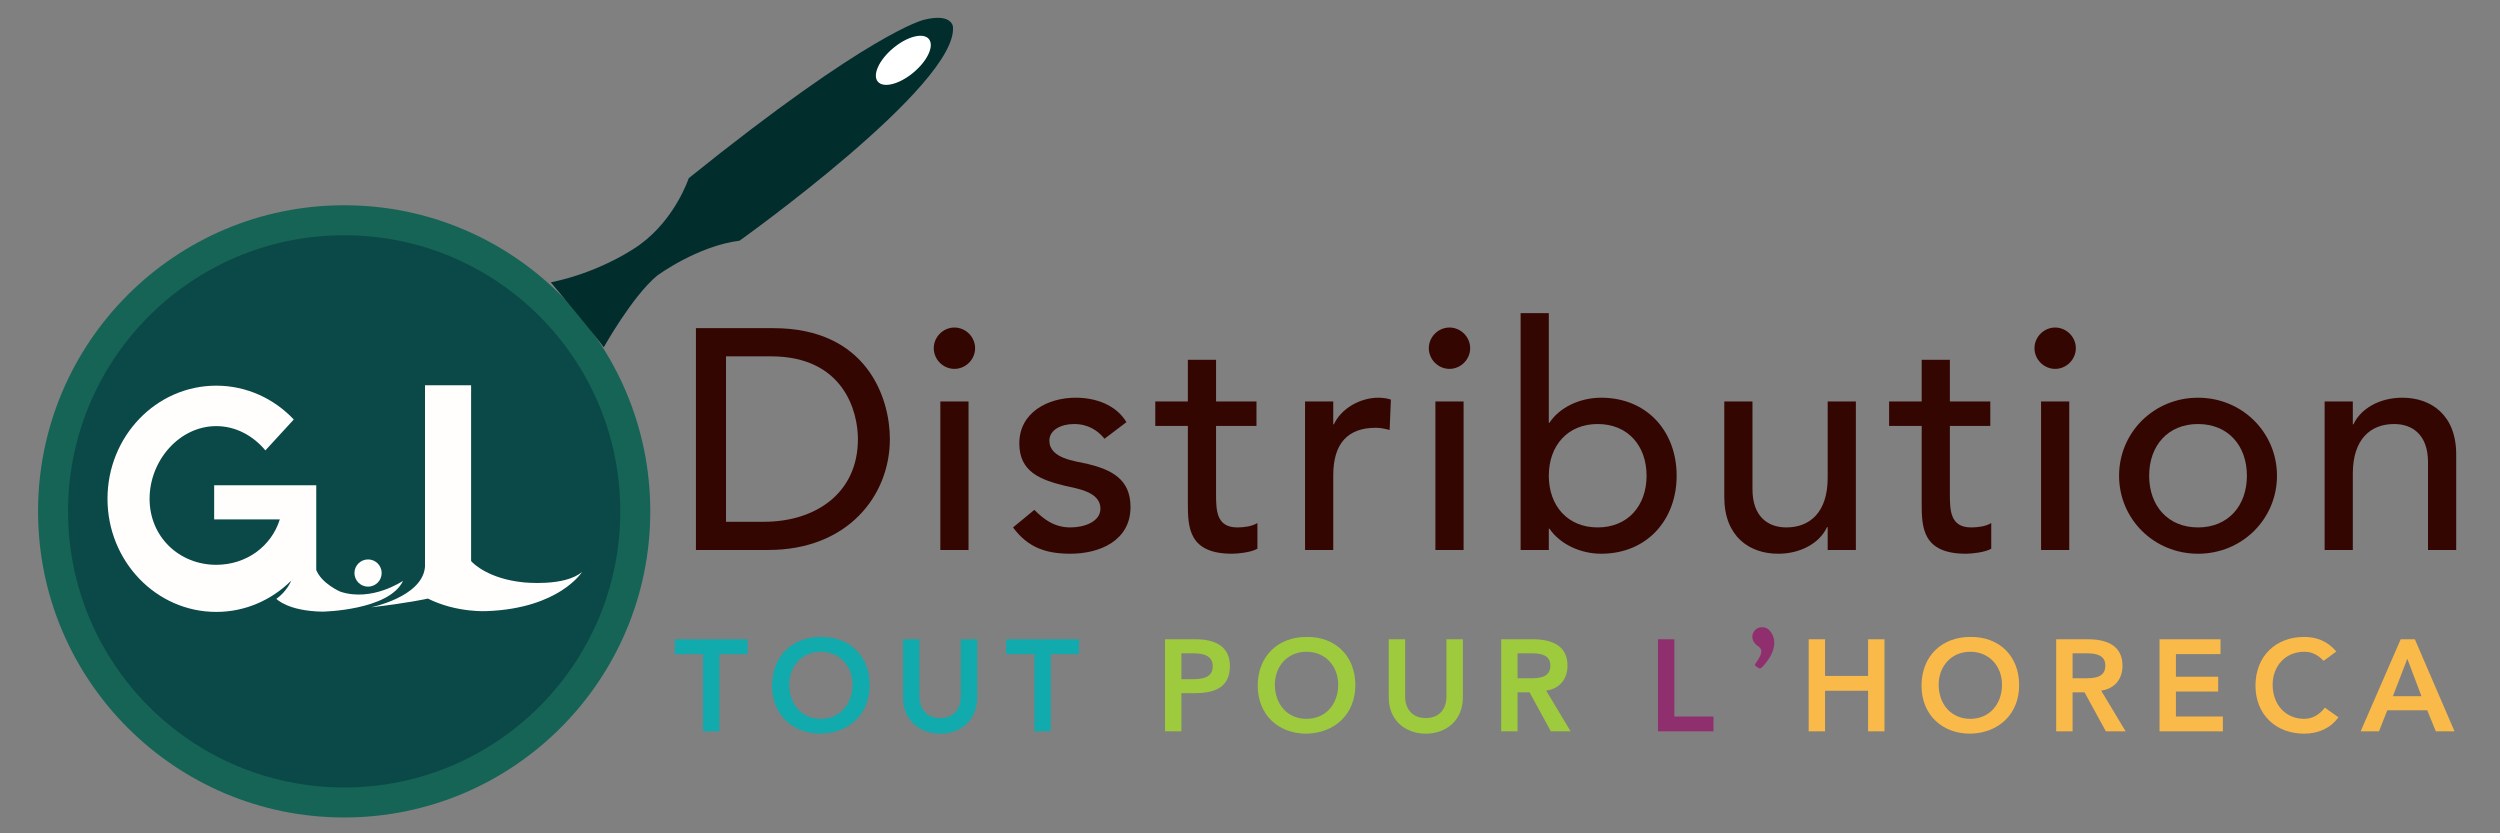 <?xml version="1.0" encoding="utf-8"?>
<!-- Generator: Adobe Illustrator 16.0.0, SVG Export Plug-In . SVG Version: 6.00 Build 0)  -->
<!DOCTYPE svg PUBLIC "-//W3C//DTD SVG 1.1//EN" "http://www.w3.org/Graphics/SVG/1.1/DTD/svg11.dtd">
<svg version="1.1" id="Layer_1" xmlns="http://www.w3.org/2000/svg" xmlns:xlink="http://www.w3.org/1999/xlink" x="0px" y="0px"
	 width="750px" height="250px" viewBox="0 0 750 250" enable-background="new 0 0 750 250" xml:space="preserve">
<rect x="0" y="0" width="750" height="250" fill="#808080" stroke="none"/>
<g>
	<g>
		<path fill="#11AAAD" d="M210.903,196.23h-8.463v-4.447h21.841v4.447h-8.463v23.166h-4.914V196.23z"/>
		<path fill="#11AAAD" d="M246.198,191.082c8.619-0.156,14.704,5.615,14.704,14.469c0,8.619-6.084,14.393-14.704,14.549
			c-8.502,0-14.586-5.773-14.586-14.393C231.612,196.854,237.696,191.082,246.198,191.082z M246.237,215.652
			c5.733,0,9.517-4.367,9.517-10.258c0-5.498-3.783-9.867-9.517-9.867c-5.694,0-9.478,4.369-9.478,9.867
			C236.76,211.285,240.543,215.652,246.237,215.652z"/>
		<path fill="#11AAAD" d="M293.154,209.256c0,6.67-4.797,10.844-11.115,10.844s-11.115-4.174-11.115-10.844v-17.473h4.914v17.318
			c0,2.729,1.482,6.316,6.201,6.316s6.201-3.588,6.201-6.316v-17.318h4.914V209.256z"/>
		<path fill="#11AAAD" d="M310.313,196.23h-8.463v-4.447h21.841v4.447h-8.463v23.166h-4.914V196.23z"/>
		<path fill="#9ECA3D" d="M349.507,191.783h9.282c5.343,0,10.18,1.873,10.18,7.996c0,6.941-5.188,8.189-11.038,8.189h-3.51v11.428
			h-4.914V191.783z M357.385,203.758c2.808,0,6.435-0.156,6.435-3.9c0-3.393-3.237-3.861-5.889-3.861h-3.51v7.762H357.385z"/>
		<path fill="#9ECA3D" d="M391.9,191.082c8.619-0.156,14.703,5.615,14.703,14.469c0,8.619-6.084,14.393-14.703,14.549
			c-8.502,0-14.586-5.773-14.586-14.393C377.314,196.854,383.398,191.082,391.9,191.082z M391.939,215.652
			c5.733,0,9.517-4.367,9.517-10.258c0-5.498-3.783-9.867-9.517-9.867c-5.694,0-9.478,4.369-9.478,9.867
			C382.462,211.285,386.245,215.652,391.939,215.652z"/>
		<path fill="#9ECA3D" d="M438.856,209.256c0,6.67-4.798,10.844-11.116,10.844s-11.115-4.174-11.115-10.844v-17.473h4.914v17.318
			c0,2.729,1.482,6.316,6.201,6.316c4.72,0,6.202-3.588,6.202-6.316v-17.318h4.914V209.256z"/>
		<path fill="#9ECA3D" d="M450.359,191.783h9.595c5.304,0,10.296,1.717,10.296,7.918c0,3.979-2.301,6.904-6.396,7.488l7.333,12.207
			h-5.929l-6.396-11.699h-3.588v11.699h-4.914V191.783z M459.096,203.484c2.77,0,6.006-0.234,6.006-3.822
			c0-3.275-3.042-3.666-5.577-3.666h-4.251v7.488H459.096z"/>
		<path fill="#902F6D" d="M497.393,191.783h4.914v23.168h11.739v4.445h-16.653V191.783z"/>
		<path fill="#902F6D" d="M525.703,191.023c0-0.762,0.27-1.428,0.81-2c0.539-0.57,1.247-0.857,2.123-0.857
			c1.066,0,1.939,0.473,2.618,1.42c0.68,0.945,1.019,2.002,1.019,3.17c0,1.715-0.612,3.443-1.837,5.189
			c-1.226,1.746-2.066,2.619-2.523,2.619c-0.127,0-0.388-0.146-0.78-0.439l-0.191-0.133c-0.33-0.215-0.494-0.387-0.494-0.514
			c0-0.09,0.171-0.375,0.514-0.857c0.952-1.357,1.428-2.424,1.428-3.199c0-0.596-0.305-1.104-0.914-1.523
			c-0.609-0.418-1.057-0.869-1.342-1.352C525.846,192.064,525.703,191.557,525.703,191.023z"/>
		<path fill="#F9BA49" d="M542.604,191.783h4.914v11h12.909v-11h4.915v27.613h-4.915v-12.168h-12.909v12.168h-4.914V191.783z"/>
		<path fill="#F9BA49" d="M591.042,191.082c8.619-0.156,14.703,5.615,14.703,14.469c0,8.619-6.084,14.393-14.703,14.549
			c-8.502,0-14.587-5.773-14.587-14.393C576.455,196.854,582.54,191.082,591.042,191.082z M591.081,215.652
			c5.733,0,9.517-4.367,9.517-10.258c0-5.498-3.783-9.867-9.517-9.867c-5.694,0-9.478,4.369-9.478,9.867
			C581.604,211.285,585.387,215.652,591.081,215.652z"/>
		<path fill="#F9BA49" d="M616.859,191.783h9.595c5.304,0,10.296,1.717,10.296,7.918c0,3.979-2.301,6.904-6.396,7.488l7.333,12.207
			h-5.929l-6.396-11.699h-3.588v11.699h-4.914V191.783z M625.596,203.484c2.77,0,6.006-0.234,6.006-3.822
			c0-3.275-3.042-3.666-5.577-3.666h-4.251v7.488H625.596z"/>
		<path fill="#F9BA49" d="M647.864,191.783h18.292v4.447h-13.378v6.785h12.676v4.447h-12.676v7.488h14.08v4.445h-18.994V191.783z"/>
		<path fill="#F9BA49" d="M697.083,198.258c-2.028-2.145-3.9-2.73-5.812-2.73c-5.694,0-9.478,4.369-9.478,9.867
			c0,5.891,3.783,10.258,9.478,10.258c2.223,0,4.368-1.014,6.201-3.354l4.057,2.887c-2.496,3.432-6.24,4.914-10.297,4.914
			c-8.502,0-14.587-5.773-14.587-14.393c0-8.854,6.085-14.625,14.587-14.625c3.744,0,6.942,1.209,9.673,4.367L697.083,198.258z"/>
		<path fill="#F9BA49" d="M720.209,191.783h4.251l11.896,27.613h-5.616l-2.574-6.318h-11.974l-2.496,6.318h-5.499L720.209,191.783z
			 M726.449,208.867l-4.251-11.232l-4.33,11.232H726.449z"/>
	</g>
</g>
<g>
	<g>
		<path fill="#340602" d="M208.78,98.446h23.217c28.104,0,34.966,20.961,34.966,33.273c0,17.014-12.689,33.274-36.47,33.274H208.78
			V98.446z M217.804,156.535h11.374c15.227,0,28.198-8.366,28.198-24.815c0-8.459-4.417-24.814-26.037-24.814h-13.535V156.535z"/>
		<path fill="#340602" d="M286.33,98.258c3.384,0,6.204,2.82,6.204,6.204s-2.82,6.203-6.204,6.203s-6.204-2.819-6.204-6.203
			S282.946,98.258,286.33,98.258z M282.101,120.44h8.459v44.554h-8.459V120.44z"/>
		<path fill="#340602" d="M331.354,131.626c-1.974-2.443-4.888-4.418-9.118-4.418c-3.947,0-7.425,1.786-7.425,4.982
			c0,5.357,7.614,6.109,11.374,6.955c7.331,1.786,12.971,4.606,12.971,12.972c0,10.057-9.211,14.005-18.047,14.005
			c-7.331,0-12.783-1.88-17.201-7.896l6.392-5.264c2.726,2.726,5.921,5.264,10.809,5.264c4.324,0,9.023-1.786,9.023-5.64
			c0-5.075-7.049-6.016-10.715-6.861c-7.238-1.786-13.629-4.136-13.629-12.689c0-9.306,8.553-13.724,16.919-13.724
			c5.921,0,12.031,2.068,15.227,7.332L331.354,131.626z"/>
		<path fill="#340602" d="M376.942,127.772h-12.125v20.209c0,4.981,0,10.245,6.392,10.245c1.974,0,4.323-0.282,6.016-1.316v7.708
			c-1.975,1.128-5.922,1.504-7.614,1.504c-13.065,0-13.253-7.989-13.253-15.133v-23.217h-9.775v-7.332h9.775v-12.501h8.46v12.501
			h12.125V127.772z"/>
		<path fill="#340602" d="M391.514,120.44h8.459v6.862h0.188c2.162-4.7,7.802-7.99,13.347-7.99c1.316,0,2.633,0.188,3.76,0.564
			l-0.375,9.117c-1.41-0.376-2.82-0.658-4.137-0.658c-8.271,0-12.783,4.512-12.783,14.287v22.371h-8.459V120.44z"/>
		<path fill="#340602" d="M434.847,98.258c3.384,0,6.204,2.82,6.204,6.204s-2.82,6.203-6.204,6.203s-6.204-2.819-6.204-6.203
			S431.463,98.258,434.847,98.258z M430.617,120.44h8.459v44.554h-8.459V120.44z"/>
		<path fill="#340602" d="M456.185,93.935h8.46v32.897h0.188c3.008-4.605,9.117-7.52,15.509-7.52
			c13.724,0,22.653,10.058,22.653,23.405c0,13.159-8.836,23.404-22.653,23.404c-6.016,0-12.219-2.726-15.509-7.52h-0.188v6.392
			h-8.46V93.935z M493.971,142.718c0-9.023-5.641-15.51-14.664-15.51s-14.662,6.486-14.662,15.51s5.639,15.509,14.662,15.509
			S493.971,151.741,493.971,142.718z"/>
		<path fill="#340602" d="M556.761,164.994h-8.46v-6.861h-0.188c-2.162,4.699-7.802,7.989-14.663,7.989
			c-8.647,0-16.167-5.17-16.167-17.013V120.44h8.459v26.319c0,8.365,4.794,11.467,10.152,11.467c7.049,0,12.406-4.512,12.406-14.852
			V120.44h8.46V164.994z"/>
		<path fill="#340602" d="M597.088,127.772h-12.125v20.209c0,4.981,0,10.245,6.392,10.245c1.974,0,4.324-0.282,6.016-1.316v7.708
			c-1.974,1.128-5.921,1.504-7.613,1.504c-13.065,0-13.253-7.989-13.253-15.133v-23.217h-9.775v-7.332h9.775v-12.501h8.459v12.501
			h12.125V127.772z"/>
		<path fill="#340602" d="M616.547,98.258c3.384,0,6.203,2.82,6.203,6.204s-2.819,6.203-6.203,6.203s-6.203-2.819-6.203-6.203
			S613.163,98.258,616.547,98.258z M612.317,120.44h8.459v44.554h-8.459V120.44z"/>
		<path fill="#340602" d="M659.408,119.313c13.254,0,23.687,10.434,23.687,23.405c0,12.971-10.433,23.404-23.687,23.404
			c-13.253,0-23.687-10.434-23.687-23.404C635.722,129.746,646.155,119.313,659.408,119.313z M659.408,158.227
			c9.023,0,14.663-6.485,14.663-15.509s-5.64-15.51-14.663-15.51s-14.663,6.486-14.663,15.51S650.385,158.227,659.408,158.227z"/>
		<path fill="#340602" d="M697.386,120.44h8.46v6.862h0.188c2.162-4.7,7.802-7.99,14.663-7.99c8.647,0,16.167,5.17,16.167,17.014
			v28.668h-8.459v-26.318c0-8.365-4.794-11.468-10.152-11.468c-7.049,0-12.406,4.512-12.406,14.852v22.935h-8.46V120.44z"/>
	</g>
</g>
<g>
	<g>
		<circle fill="#156455" cx="103.25" cy="153.409" r="91.833"/>
		<circle fill="#0A4948" cx="103.25" cy="153.409" r="82.833"/>
		<path fill="#012D2C" d="M221.875,72.201c0,0,65.75-46.875,64-64.25c0,0-0.375-4.125-8.75-2c0,0-16,3.625-70.5,47.5
			c0,0-4,12.25-14.75,20c0,0-10.75,8-26.625,11.25c0,0,14.125,16.875,15.875,19.5c0,0,8.5-15.25,16-21.5
			C197.125,82.701,209.125,73.826,221.875,72.201z"/>
		
			<ellipse transform="matrix(0.767 -0.641 0.641 0.767 51.471 178.026)" fill="#FFFFFF" cx="271.118" cy="18.067" rx="9.979" ry="4.761"/>
	</g>
	<path fill="#FFFEFD" d="M114.5,171.91c0-2.255-1.828-4.083-4.083-4.083l0,0c-2.255,0-4.083,1.828-4.083,4.083l0,0
		c0,2.255,1.828,4.083,4.083,4.083l0,0C112.672,175.993,114.5,174.165,114.5,171.91L114.5,171.91z"/>
	<path fill="#FFFEFD" d="M102.083,177.494c0,0-5.578-2.394-7.208-6.502v-8.003v-3.101v-4.063v-10.125v-0.125H64.25v10.25h19.692
		c-2.562,8.168-10.127,13.617-19.067,13.617c-11.046,0-20-8.315-20-19.805s8.954-21.805,20-21.805c5.834,0,11.084,2.88,14.74,7.289
		l8.517-9.276c-5.918-6.26-14.15-10.146-23.257-10.146c-18.019,0-32.625,15.195-32.625,33.938s14.606,33.938,32.625,33.938
		c8.73,0,16.646-3.583,22.5-9.394c-0.227,0.553-1.471,3.313-4.458,5.478c0,0,3.417,3.667,13.833,3.834c0,0,20-0.333,24.167-9.25
		C120.917,174.244,111.583,180.661,102.083,177.494z M87.556,174c0.035-0.035,0.069-0.07,0.104-0.105l0.256-0.096L87.556,174z"/>
	<path fill="#FFFEFD" d="M157,174.701c-10.309-1.043-15.028-5.584-15.667-6.393v-52.732H127.5v54.375
		c-0.011,0.166-0.027,0.33-0.048,0.492c-1.14,8.745-16.202,11.758-16.202,11.758c11-1.25,17.125-2.625,17.125-2.625
		c8.75,4.375,17.875,3.75,17.875,3.75c21.625-0.875,28.375-11.75,28.375-11.75C169.375,176.076,157,174.701,157,174.701z"/>
</g>
</svg>
